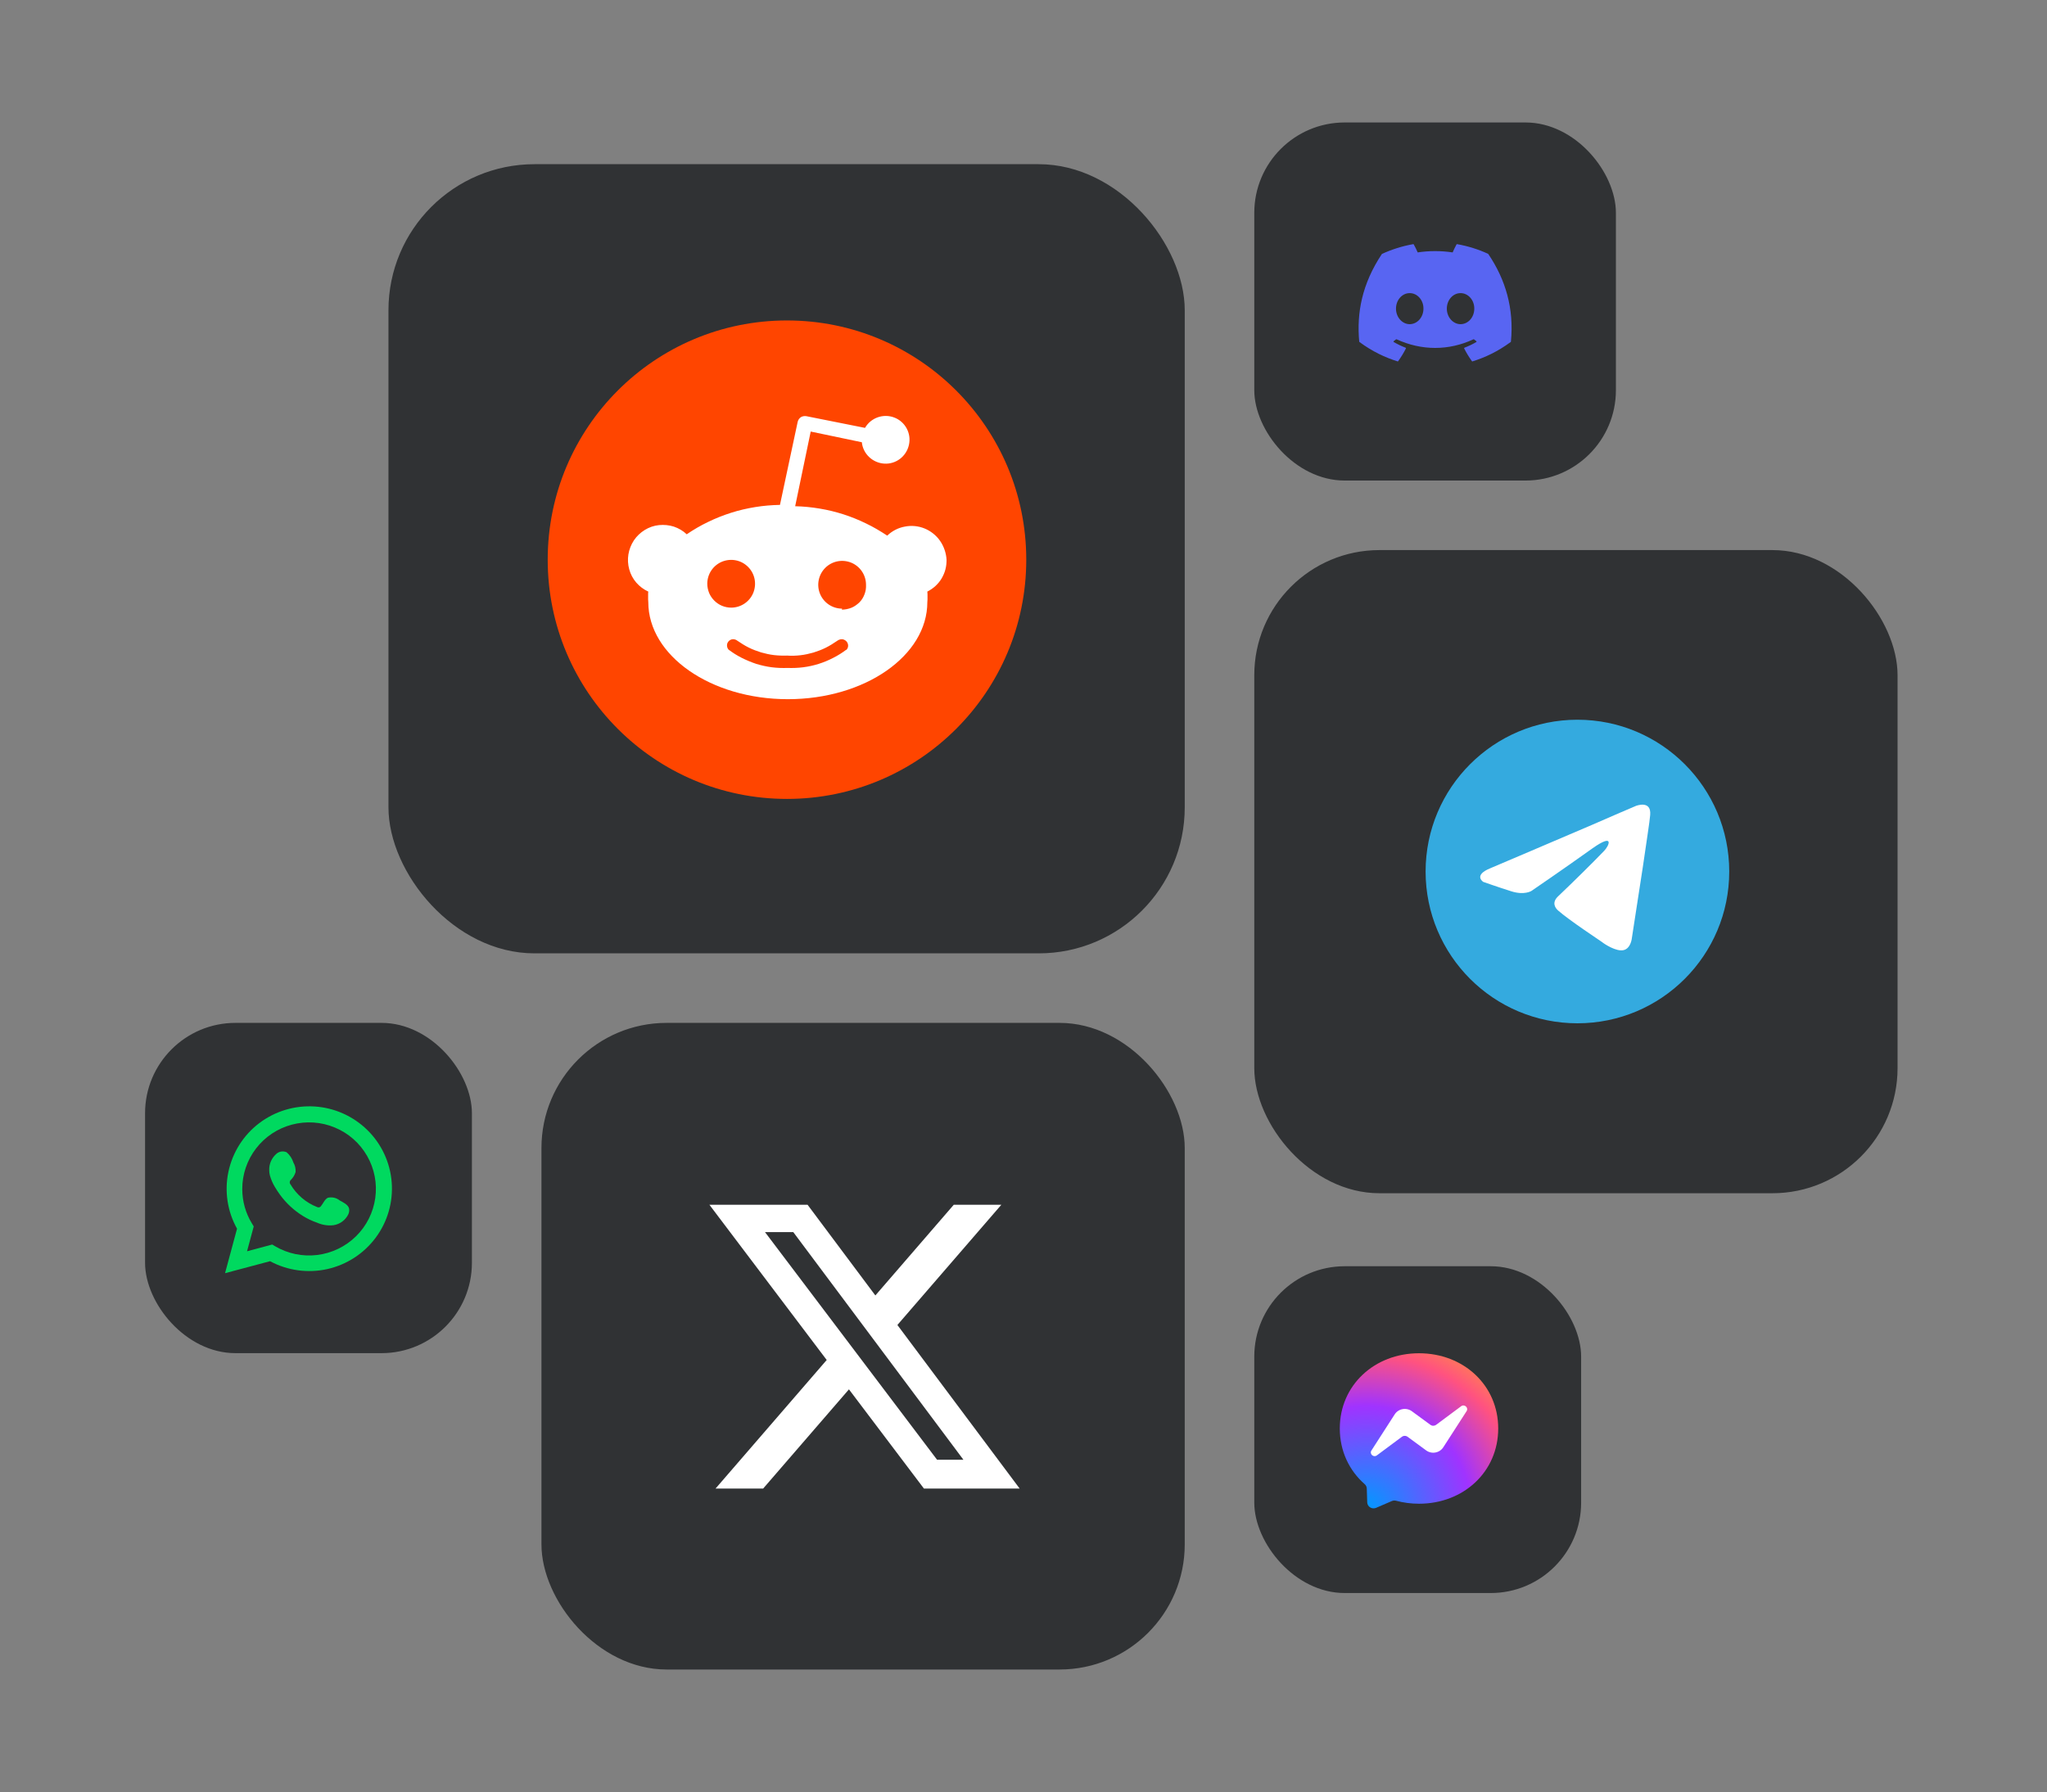 <?xml version="1.0" encoding="UTF-8"?> <svg xmlns="http://www.w3.org/2000/svg" width="635" height="556" viewBox="0 0 635 556" fill="none"><rect x="0" y="0" width="635" height="556" fill="#808080" stroke="none"/><rect x="389.09" y="38" width="112.18" height="111.101" rx="28.045" fill="#303234"></rect><path d="M461.686 78.82C467.045 86.742 469.697 95.692 468.705 105.995C468.705 106.031 468.687 106.085 468.651 106.103C464.591 109.098 460.657 110.921 456.778 112.13C456.742 112.13 456.724 112.13 456.687 112.13C456.651 112.112 456.633 112.094 456.615 112.076C455.713 110.813 454.901 109.495 454.197 108.106C454.161 108.016 454.197 107.926 454.27 107.889C455.569 107.402 456.796 106.807 457.969 106.121C458.059 106.067 458.077 105.923 457.987 105.868C457.734 105.688 457.481 105.49 457.247 105.291C457.211 105.255 457.139 105.255 457.084 105.273C449.416 108.846 441.007 108.846 433.23 105.273C433.176 105.255 433.122 105.255 433.068 105.291C432.833 105.49 432.581 105.688 432.328 105.868C432.238 105.941 432.256 106.067 432.346 106.121C433.537 106.807 434.764 107.402 436.045 107.889C436.135 107.926 436.171 108.016 436.135 108.106C435.432 109.495 434.62 110.813 433.717 112.076C433.681 112.13 433.609 112.148 433.555 112.13C429.694 110.921 425.76 109.098 421.7 106.103C421.664 106.085 421.646 106.031 421.646 105.995C420.816 97.081 422.512 88.077 428.665 78.82C428.683 78.802 428.701 78.784 428.737 78.766C431.769 77.377 435.017 76.348 438.391 75.753C438.445 75.753 438.517 75.771 438.553 75.825C438.968 76.565 439.455 77.521 439.78 78.315C443.353 77.774 446.98 77.774 450.625 78.315C450.949 77.557 451.419 76.583 451.834 75.825C451.852 75.789 451.87 75.771 451.906 75.771C451.942 75.753 451.96 75.753 451.996 75.753C455.388 76.348 458.636 77.377 461.65 78.766C461.65 78.784 461.668 78.802 461.686 78.82ZM441.567 95.764C441.603 93.129 439.69 90.946 437.308 90.946C434.926 90.946 433.05 93.111 433.05 95.764C433.05 98.416 434.98 100.582 437.308 100.582C439.69 100.564 441.567 98.416 441.567 95.764ZM457.337 95.764C457.373 93.129 455.46 90.946 453.079 90.946C450.697 90.946 448.82 93.111 448.82 95.764C448.82 98.416 450.751 100.582 453.079 100.582C455.479 100.564 457.337 98.416 457.337 95.764Z" fill="#5865F2"></path><rect x="389.09" y="392.877" width="101.393" height="101.393" rx="28.045" fill="#303234"></rect><g clip-path="url(#clip0_476_21363)"><path d="M440.189 419.879C426.349 419.879 415.618 429.81 415.618 443.217C415.618 450.23 418.554 456.293 423.333 460.48C423.732 460.829 423.978 461.322 423.99 461.851L424.125 466.134C424.135 466.449 424.224 466.757 424.384 467.03C424.544 467.304 424.77 467.535 425.042 467.703C425.315 467.871 425.625 467.971 425.946 467.994C426.267 468.017 426.589 467.963 426.884 467.836L431.761 465.731C432.173 465.55 432.639 465.52 433.076 465.634C435.318 466.236 437.701 466.561 440.189 466.561C454.029 466.561 464.76 456.63 464.76 443.223C464.76 429.816 454.029 419.879 440.189 419.879Z" fill="url(#paint0_radial_476_21363)"></path><path d="M425.434 450.044L432.651 438.832C432.923 438.41 433.281 438.048 433.703 437.768C434.124 437.488 434.601 437.297 435.102 437.207C435.603 437.116 436.118 437.128 436.614 437.243C437.11 437.357 437.576 437.57 437.983 437.87L443.727 442.086C443.983 442.274 444.295 442.376 444.616 442.374C444.936 442.373 445.247 442.27 445.502 442.08L453.254 436.318C454.286 435.548 455.638 436.763 454.95 437.84L447.726 449.046C447.454 449.468 447.096 449.83 446.675 450.11C446.253 450.39 445.776 450.581 445.275 450.671C444.774 450.762 444.26 450.75 443.764 450.635C443.268 450.521 442.801 450.308 442.394 450.008L436.65 445.792C436.394 445.604 436.082 445.503 435.762 445.504C435.441 445.505 435.13 445.608 434.875 445.798L427.123 451.56C426.091 452.33 424.739 451.121 425.434 450.044Z" fill="white"></path></g><rect x="45" y="317.371" width="101.393" height="102.472" rx="28.045" fill="#303234"></rect><path d="M69.809 395.034L73.53 381.23C70.529 375.848 69.583 369.583 70.858 363.564C72.132 357.546 75.524 352.184 80.437 348.466C85.35 344.748 91.455 342.92 97.601 343.311C103.768 343.701 109.565 346.31 113.964 350.623C118.363 354.937 121.036 360.709 121.509 366.831C121.981 372.972 120.234 379.053 116.554 384.003C112.875 388.954 107.551 392.405 101.528 393.761C95.505 395.096 89.194 394.233 83.767 391.316L69.809 395.034ZM84.445 386.14L85.309 386.653C89.235 388.974 93.84 389.94 98.382 389.385C102.925 388.831 107.16 386.797 110.408 383.613C113.677 380.409 115.773 376.239 116.41 371.719C117.048 367.2 116.143 362.599 113.882 358.655C111.621 354.691 108.106 351.589 103.871 349.843C99.657 348.076 94.97 347.768 90.55 348.939C86.131 350.11 82.225 352.698 79.43 356.334C76.654 359.949 75.133 364.386 75.154 368.946C75.154 372.726 76.202 376.423 78.176 379.648L78.71 380.532L76.634 388.235L84.445 386.14Z" fill="#00D95F"></path><path fill-rule="evenodd" clip-rule="evenodd" d="M105.392 372.464C104.878 372.053 104.302 371.766 103.665 371.622C103.028 371.478 102.37 371.478 101.733 371.622C100.787 372.012 100.171 373.512 99.554 374.251C99.43 374.436 99.225 374.559 99.019 374.601C98.814 374.642 98.588 374.621 98.382 374.518C94.908 373.163 91.989 370.657 90.098 367.452C89.933 367.247 89.851 367 89.892 366.733C89.913 366.487 90.036 366.24 90.242 366.076C90.92 365.398 91.434 364.556 91.701 363.631C91.763 362.604 91.537 361.598 91.023 360.715C90.632 359.461 89.892 358.352 88.906 357.51C88.392 357.284 87.816 357.202 87.261 357.284C86.706 357.366 86.172 357.613 85.76 357.982C85.02 358.619 84.445 359.4 84.054 360.283C83.664 361.166 83.479 362.132 83.52 363.097C83.52 363.631 83.582 364.186 83.725 364.7C84.075 365.953 84.589 367.165 85.267 368.274C85.76 369.116 86.316 369.938 86.891 370.739C88.803 373.348 91.187 375.545 93.921 377.25C95.299 378.113 96.779 378.812 98.32 379.346C99.924 380.065 101.692 380.352 103.439 380.147C104.426 380.003 105.371 379.613 106.173 379.017C106.975 378.421 107.632 377.641 108.064 376.737C108.311 376.182 108.393 375.587 108.29 374.991C108.023 373.758 106.399 373.039 105.392 372.464Z" fill="#00D95F"></path><rect x="389.09" y="170.675" width="199.551" height="199.551" rx="38.831" fill="#303234"></rect><path d="M489.331 317.499C515.358 317.499 536.426 296.397 536.426 270.404C536.426 244.411 515.324 223.309 489.331 223.309C463.338 223.309 442.236 244.411 442.236 270.404C442.236 296.397 463.304 317.499 489.331 317.499Z" fill="#34AADF"></path><path d="M462.415 269.347C462.415 269.347 485.74 259.429 493.846 255.94C496.958 254.538 507.458 250.057 507.458 250.057C507.458 250.057 512.314 248.108 511.904 252.862C511.767 254.811 510.673 261.686 509.612 269.073C508.005 279.573 506.227 291.03 506.227 291.03C506.227 291.03 505.953 294.245 503.661 294.793C501.37 295.34 497.608 292.843 496.924 292.262C496.377 291.851 486.8 285.558 483.312 282.48C482.354 281.625 481.294 279.949 483.449 278C488.305 273.383 494.119 267.637 497.608 264.011C499.215 262.336 500.857 258.402 494.085 263.156C484.509 269.997 475.069 276.427 475.069 276.427C475.069 276.427 472.915 277.829 468.879 276.563C464.843 275.298 460.123 273.622 460.123 273.622C460.123 273.622 456.874 271.57 462.415 269.347Z" fill="white"></path><rect x="167.966" y="317.371" width="199.551" height="200.629" rx="38.831" fill="#303234"></rect><g clip-path="url(#clip1_476_21363)"><path d="M295.863 373.808H310.62L278.381 411.105L316.308 461.855H286.61L263.352 431.074L236.737 461.855H221.971L256.454 421.963L220.071 373.808H250.521L271.546 401.942L295.863 373.808ZM290.684 452.915H298.861L246.078 382.279H237.304L290.684 452.915Z" fill="white"></path></g><rect x="120.506" y="50.944" width="247.011" height="244.854" rx="45.303" fill="#303234"></rect><path d="M244.13 247.88C285.13 247.88 318.356 214.655 318.356 173.654C318.356 132.654 285.13 99.428 244.13 99.428C203.129 99.428 169.904 132.654 169.904 173.654C169.904 214.655 203.129 247.88 244.13 247.88Z" fill="#FF4500"></path><path d="M293.631 173.707C293.631 174.744 293.528 175.729 293.268 176.714C293.009 177.699 292.594 178.632 292.076 179.513C291.558 180.394 290.884 181.171 290.158 181.845C289.433 182.519 288.552 183.089 287.67 183.556C287.67 183.815 287.722 184.074 287.722 184.385C287.722 184.903 287.722 185.474 287.722 185.992C287.722 186.251 287.67 186.562 287.67 186.821C287.67 203.46 268.285 216.937 244.389 216.937C220.494 216.937 201.108 203.408 201.108 186.821C201.108 186.562 201.056 186.303 201.056 185.992C201.056 185.474 201.056 184.903 201.056 184.385C201.056 184.126 201.056 183.815 201.108 183.556C199.657 182.882 198.413 181.949 197.376 180.757C196.339 179.565 195.613 178.165 195.199 176.662C194.784 175.159 194.68 173.552 194.94 171.997C195.199 170.442 195.769 168.991 196.65 167.643C197.531 166.347 198.672 165.258 200.02 164.429C201.367 163.6 202.87 163.081 204.425 162.926C205.98 162.77 207.587 162.926 209.039 163.392C210.542 163.911 211.889 164.688 213.03 165.777C215.155 164.325 217.384 163.03 219.664 161.941C221.997 160.801 224.381 159.868 226.818 159.09C229.254 158.313 231.742 157.743 234.282 157.328C236.821 156.913 239.361 156.706 241.953 156.654L247.447 130.893C247.499 130.582 247.655 130.323 247.81 130.063C247.966 129.804 248.225 129.597 248.432 129.441C248.691 129.286 248.951 129.182 249.262 129.13C249.573 129.079 249.884 129.079 250.143 129.13L268.336 132.759C270.151 129.597 274.038 128.249 277.407 129.545C280.828 130.841 282.746 134.469 281.969 137.994C281.191 141.57 277.977 144.058 274.349 143.851C270.721 143.644 267.714 140.845 267.352 137.216L251.49 133.899L246.67 157.069C249.21 157.121 251.749 157.38 254.237 157.794C259.265 158.624 264.086 160.179 268.647 162.408C270.928 163.496 273.105 164.792 275.23 166.191C276.733 164.74 278.651 163.755 280.673 163.392C282.746 162.978 284.871 163.185 286.789 163.963C288.707 164.74 290.418 166.088 291.61 167.798C292.802 169.509 293.528 171.634 293.631 173.707ZM219.975 183.97C220.338 184.852 220.908 185.681 221.582 186.355C222.256 187.029 223.086 187.599 223.967 187.962C224.848 188.324 225.833 188.532 226.818 188.532C229.824 188.532 232.519 186.718 233.66 183.97C234.8 181.171 234.178 178.01 232.053 175.884C229.928 173.759 226.766 173.137 223.967 174.278C221.22 175.418 219.405 178.113 219.405 181.12C219.405 182.104 219.613 183.037 219.975 183.97ZM262.479 201.749C262.842 201.387 263.101 200.868 263.101 200.35C263.101 199.832 262.894 199.313 262.531 198.95C262.168 198.588 261.65 198.328 261.131 198.328C260.613 198.328 260.095 198.536 259.68 198.847C258.54 199.624 257.399 200.35 256.155 200.972C254.911 201.594 253.616 202.06 252.32 202.475C251.024 202.838 249.676 203.149 248.277 203.304C246.929 203.46 245.529 203.512 244.182 203.408C242.834 203.46 241.435 203.408 240.087 203.253C238.739 203.097 237.392 202.786 236.096 202.423C234.8 202.009 233.504 201.542 232.26 200.92C231.016 200.298 229.876 199.572 228.735 198.795C228.373 198.484 227.854 198.328 227.388 198.328C226.869 198.328 226.403 198.588 226.092 198.899C225.729 199.261 225.522 199.728 225.522 200.194C225.522 200.713 225.677 201.179 225.988 201.542C227.284 202.527 228.684 203.408 230.135 204.134C231.586 204.859 233.089 205.481 234.644 206C236.2 206.466 237.806 206.829 239.413 207.036C241.02 207.244 242.679 207.296 244.285 207.244C245.892 207.296 247.551 207.244 249.158 207.036C252.423 206.622 255.533 205.637 258.436 204.134C259.887 203.408 261.287 202.527 262.583 201.542L262.479 201.749ZM261.131 189.154C262.116 189.154 263.153 188.946 264.086 188.584C265.019 188.221 265.848 187.599 266.574 186.925C267.3 186.199 267.818 185.37 268.181 184.385C268.544 183.452 268.699 182.467 268.647 181.431C268.647 178.424 266.833 175.729 264.086 174.589C261.287 173.448 258.125 174.07 256 176.195C253.875 178.321 253.253 181.534 254.393 184.281C255.533 187.029 258.229 188.843 261.235 188.843L261.131 189.154Z" fill="white"></path><defs><radialGradient id="paint0_radial_476_21363" cx="0" cy="0" r="1" gradientUnits="userSpaceOnUse" gradientTransform="translate(423.849 467.998) scale(54.057 52.931)"><stop stop-color="#0099FF"></stop><stop offset="0.6" stop-color="#A033FF"></stop><stop offset="0.9" stop-color="#FF5280"></stop><stop offset="1" stop-color="#FF7061"></stop></radialGradient><clipPath id="clip0_476_21363"><rect width="49.143" height="48.119" fill="white" transform="translate(415.618 419.879)"></rect></clipPath><clipPath id="clip1_476_21363"><rect width="96.238" height="88.047" fill="white" transform="translate(220.071 373.808)"></rect></clipPath></defs></svg> 